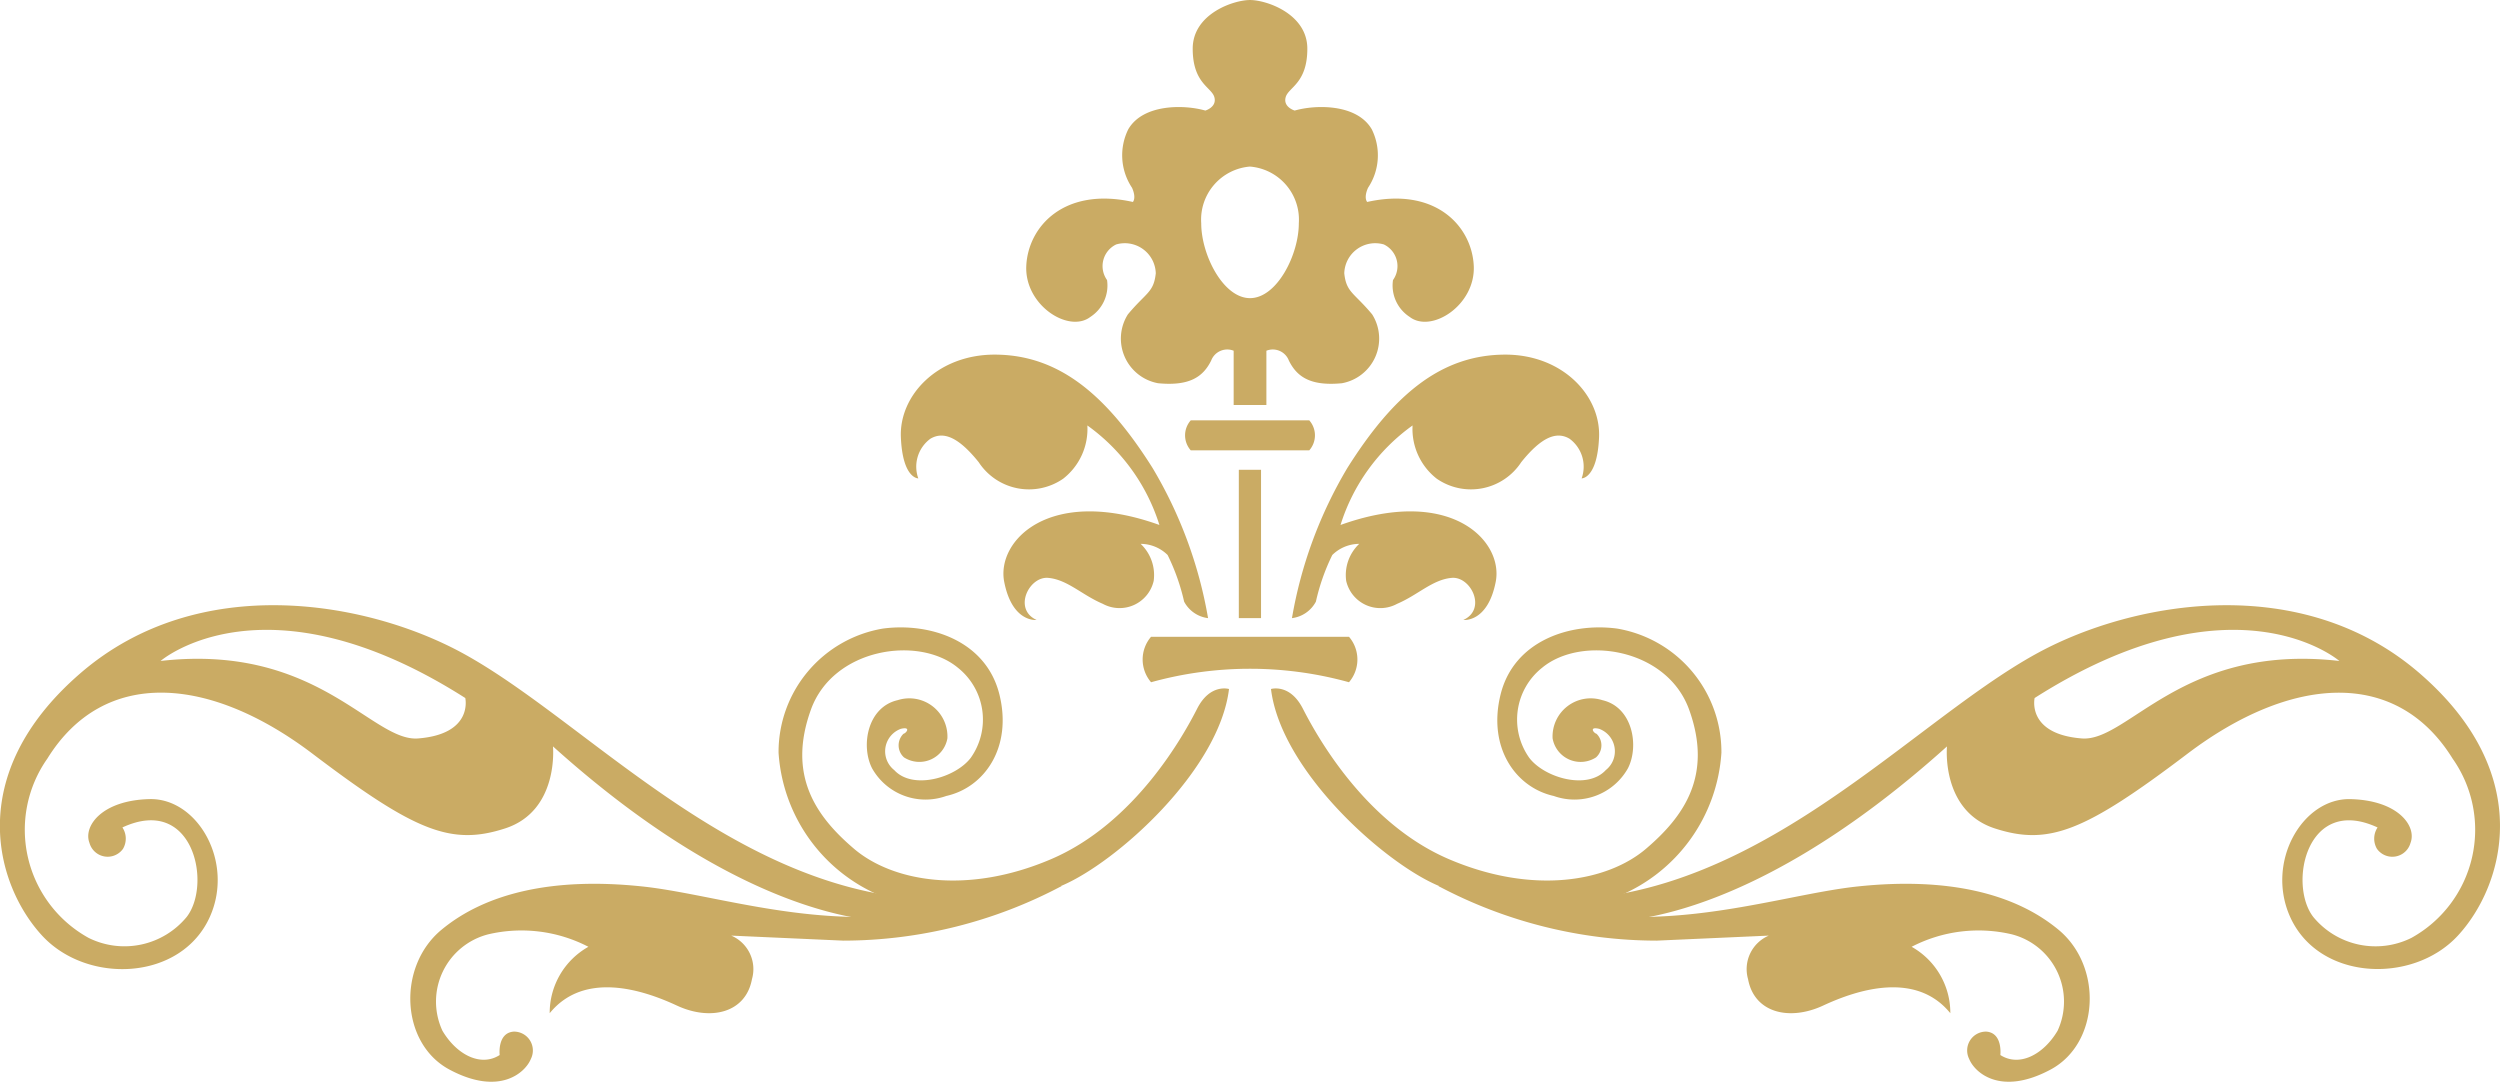 <svg xmlns="http://www.w3.org/2000/svg" width="106" height="45.866" viewBox="0 0 106 45.866">
  <g id="Group_3916" data-name="Group 3916" transform="translate(-495.09 -214.857)">
    <path id="Path_1892" data-name="Path 1892" d="M638.254,266.484a1.333,1.333,0,0,0,1.015-.7,8.864,8.864,0,0,1,.695-1.977,1.633,1.633,0,0,1,1.142-.472,1.822,1.822,0,0,0-.552,1.572,1.485,1.485,0,0,0,2.159.97c.883-.375,1.5-1.028,2.314-1.1s1.5,1.325.495,1.784c0,0,1.029.128,1.371-1.614s-1.918-4.09-6.58-2.413a8.2,8.2,0,0,1,3.055-4.22,2.673,2.673,0,0,0,1.024,2.257,2.548,2.548,0,0,0,3.584-.7c.865-1.077,1.5-1.317,2.047-.994a1.469,1.469,0,0,1,.513,1.682s.666.018.739-1.748-1.547-3.49-3.952-3.5c-2.772-.007-4.792,1.746-6.721,4.808A18.532,18.532,0,0,0,638.254,266.484Z" transform="translate(-88.385 -25.418)" fill="#caab64"/>
    <path id="Path_1893" data-name="Path 1893" d="M629.958,287.474h-8.392a1.481,1.481,0,0,0,0,1.928,15.69,15.69,0,0,1,8.392,0A1.481,1.481,0,0,0,629.958,287.474Z" transform="translate(-77.671 -45.618)" fill="#caab64"/>
    <path id="Path_1894" data-name="Path 1894" d="M632.675,268.432H632.2v6.289h.942v-6.289Z" transform="translate(-84.584 -33.656)" fill="#caab64"/>
    <path id="Path_1895" data-name="Path 1895" d="M631.339,262.795h-5.025a.959.959,0,0,0,0,1.271h5.025A.959.959,0,0,0,631.339,262.795Z" transform="translate(-80.736 -30.115)" fill="#caab64"/>
    <path id="Path_1896" data-name="Path 1896" d="M606.683,266.484a1.332,1.332,0,0,1-1.015-.7,8.87,8.87,0,0,0-.7-1.977,1.632,1.632,0,0,0-1.143-.472,1.821,1.821,0,0,1,.552,1.572,1.485,1.485,0,0,1-2.158.97c-.884-.375-1.5-1.028-2.314-1.1s-1.5,1.325-.494,1.784c0,0-1.029.128-1.371-1.614s1.919-4.09,6.58-2.413a8.2,8.2,0,0,0-3.055-4.22,2.671,2.671,0,0,1-1.024,2.257,2.548,2.548,0,0,1-3.584-.7c-.865-1.077-1.5-1.317-2.047-.994a1.469,1.469,0,0,0-.513,1.682s-.666.018-.739-1.748,1.547-3.49,3.952-3.5c2.772-.007,4.792,1.746,6.721,4.808A18.542,18.542,0,0,1,606.683,266.484Z" transform="translate(-60.371 -25.418)" fill="#caab64"/>
    <path id="Path_1897" data-name="Path 1897" d="M626.924,226.139c.071,1.66-1.8,2.861-2.719,2.154a1.584,1.584,0,0,1-.706-1.561,1.018,1.018,0,0,0-.389-1.511,1.313,1.313,0,0,0-1.677,1.224c.088.818.406.81,1.183,1.742a1.924,1.924,0,0,1-1.281,2.919c-1.334.129-1.908-.271-2.25-.959a.729.729,0,0,0-.954-.419v2.3h-1.388v-2.3a.729.729,0,0,0-.954.419c-.342.688-.916,1.088-2.25.959a1.924,1.924,0,0,1-1.281-2.919c.777-.932,1.095-.924,1.183-1.742a1.314,1.314,0,0,0-1.678-1.224,1.018,1.018,0,0,0-.388,1.511,1.585,1.585,0,0,1-.706,1.561c-.918.706-2.79-.495-2.719-2.154s1.589-3.372,4.52-2.719c0,0,.159-.159-.035-.6a2.481,2.481,0,0,1-.158-2.485c.634-1.082,2.382-1.045,3.265-.79,0,0,.5-.145.383-.568s-.918-.581-.918-2.056,1.729-2.063,2.43-2.063,2.43.589,2.43,2.063-.8,1.633-.918,2.056.383.568.383.568c.883-.255,2.631-.292,3.265.79a2.482,2.482,0,0,1-.157,2.485c-.195.441-.035.6-.035.6C625.335,222.767,626.853,224.48,626.924,226.139Zm-9.487-4.22a2.257,2.257,0,0,0-2.069,2.406c0,1.329.927,3.173,2.069,3.173s2.069-1.844,2.069-3.173A2.257,2.257,0,0,0,617.437,221.92Z" transform="translate(-69.346 0)" fill="#caab64"/>
    <g id="Group_3513" data-name="Group 3513" transform="translate(548.98 240.519)">
      <path id="Path_1898" data-name="Path 1898" d="M654.91,315.734a19.8,19.8,0,0,0,9.269,2.323l4.756-.213a1.544,1.544,0,0,0-.879,1.847c.266,1.438,1.761,1.781,3.183,1.119s3.922-1.485,5.393.324a3.216,3.216,0,0,0-1.641-2.816,6.165,6.165,0,0,1,4.242-.53,2.944,2.944,0,0,1,1.947,4.089c-.606,1.024-1.63,1.544-2.427,1.03,0,0,.11-.944-.6-.993a.8.8,0,0,0-.723,1.158c.233.582,1.336,1.587,3.456.45,2.065-1.107,2.224-4.36.334-5.926s-4.746-2.232-8.5-1.838-9.447,2.648-15.34.1Z" transform="translate(-647.828 -303.836)" fill="#caab64"/>
      <path id="Path_1899" data-name="Path 1899" d="M685.18,285.887c4.037-2.183,11.142-3.457,16.156.875s3.542,9.058,1.622,11.131-5.9,1.912-7.113-.809c-1.035-2.324.525-5.031,2.56-4.983s2.819,1.153,2.549,1.855a.8.8,0,0,1-1.422.254.856.856,0,0,1,.025-.907c-3.015-1.4-3.8,2.422-2.721,3.8a3.419,3.419,0,0,0,4.155.882,5.238,5.238,0,0,0,1.749-7.6c-2.407-3.886-6.9-3.5-11.244-.208s-5.875,3.911-8.168,3.166-2.028-3.477-2.028-3.477c-8.917,8.023-14.665,7.409-14.665,7.409a22.893,22.893,0,0,1-4.069-1.054C672.347,297.617,679.334,289.05,685.18,285.887Zm-.164,1.927s-.352,1.528,2,1.714c1.96.155,4.265-4.045,10.921-3.285C697.939,286.243,693.508,282.409,685.016,287.814Z" transform="translate(-652.638 -283.88)" fill="#caab64"/>
      <path id="Path_1900" data-name="Path 1900" d="M635.862,289.029s.8-.247,1.352.834,2.605,4.851,6.2,6.384,6.735.93,8.345-.441,2.845-3.107,1.83-5.907c-.941-2.6-4.547-3.15-6.218-1.782a2.806,2.806,0,0,0-.555,3.834c.65.846,2.461,1.369,3.242.515a1.015,1.015,0,0,0-.276-1.747c-.441-.11-.251.172-.116.209a.685.685,0,0,1-.022,1,1.206,1.206,0,0,1-1.842-.809,1.617,1.617,0,0,1,2.109-1.617c1.286.293,1.57,1.943,1.085,2.889a2.6,2.6,0,0,1-3.145,1.173c-1.613-.358-2.815-2.052-2.252-4.311s2.921-3.053,4.934-2.787a5.307,5.307,0,0,1,4.427,5.266,7.075,7.075,0,0,1-4.412,6.1,12.685,12.685,0,0,1-7.6-.467C640.618,296.371,636.279,292.474,635.862,289.029Z" transform="translate(-635.862 -285.477)" fill="#caab64"/>
    </g>
    <g id="Group_3514" data-name="Group 3514" transform="translate(495.09 240.519)">
      <path id="Path_1901" data-name="Path 1901" d="M565.343,315.734a19.8,19.8,0,0,1-9.269,2.323l-4.756-.213a1.544,1.544,0,0,1,.879,1.847c-.266,1.438-1.761,1.781-3.183,1.119s-3.922-1.485-5.393.324a3.215,3.215,0,0,1,1.641-2.816,6.165,6.165,0,0,0-4.242-.53,2.943,2.943,0,0,0-1.947,4.089c.606,1.024,1.63,1.544,2.427,1.03,0,0-.11-.944.6-.993a.8.8,0,0,1,.723,1.158c-.233.582-1.336,1.587-3.456.45-2.066-1.107-2.224-4.36-.334-5.926s4.746-2.232,8.5-1.838,9.447,2.648,15.34.1Z" transform="translate(-520.314 -303.836)" fill="#caab64"/>
      <path id="Path_1902" data-name="Path 1902" d="M533.1,296.22a22.9,22.9,0,0,1-4.069,1.054s-5.749.614-14.666-7.409c0,0,.266,2.732-2.027,3.477s-3.82.13-8.168-3.166-8.838-3.678-11.244.208a5.238,5.238,0,0,0,1.749,7.6,3.419,3.419,0,0,0,4.155-.882c1.082-1.378.294-5.2-2.721-3.8a.857.857,0,0,1,.025.907.8.8,0,0,1-1.422-.254c-.27-.7.515-1.807,2.549-1.855s3.595,2.659,2.56,4.983c-1.211,2.721-5.183,2.894-7.113.809s-3.392-6.8,1.623-11.131,12.119-3.058,16.156-.875C516.333,289.05,523.32,297.617,533.1,296.22Zm-35.374-9.977c6.655-.76,8.961,3.44,10.921,3.285,2.355-.186,2-1.714,2-1.714C502.159,282.409,497.727,286.243,497.727,286.243Z" transform="translate(-490.919 -283.88)" fill="#caab64"/>
      <path id="Path_1903" data-name="Path 1903" d="M598.811,289.029s-.8-.247-1.351.834-2.606,4.851-6.2,6.384-6.735.93-8.345-.441-2.844-3.107-1.829-5.907c.941-2.6,4.547-3.15,6.217-1.782a2.806,2.806,0,0,1,.555,3.834c-.65.846-2.461,1.369-3.242.515a1.015,1.015,0,0,1,.276-1.747c.441-.11.251.172.116.209a.686.686,0,0,0,.022,1,1.206,1.206,0,0,0,1.841-.809,1.617,1.617,0,0,0-2.109-1.617c-1.286.293-1.57,1.943-1.085,2.889a2.6,2.6,0,0,0,3.145,1.173c1.613-.358,2.815-2.052,2.252-4.311s-2.921-3.053-4.934-2.787a5.308,5.308,0,0,0-4.428,5.266,7.075,7.075,0,0,0,4.413,6.1,12.684,12.684,0,0,0,7.6-.467C594.056,296.371,598.395,292.474,598.811,289.029Z" transform="translate(-546.701 -285.477)" fill="#caab64"/>
    </g>
  </g>
</svg>

